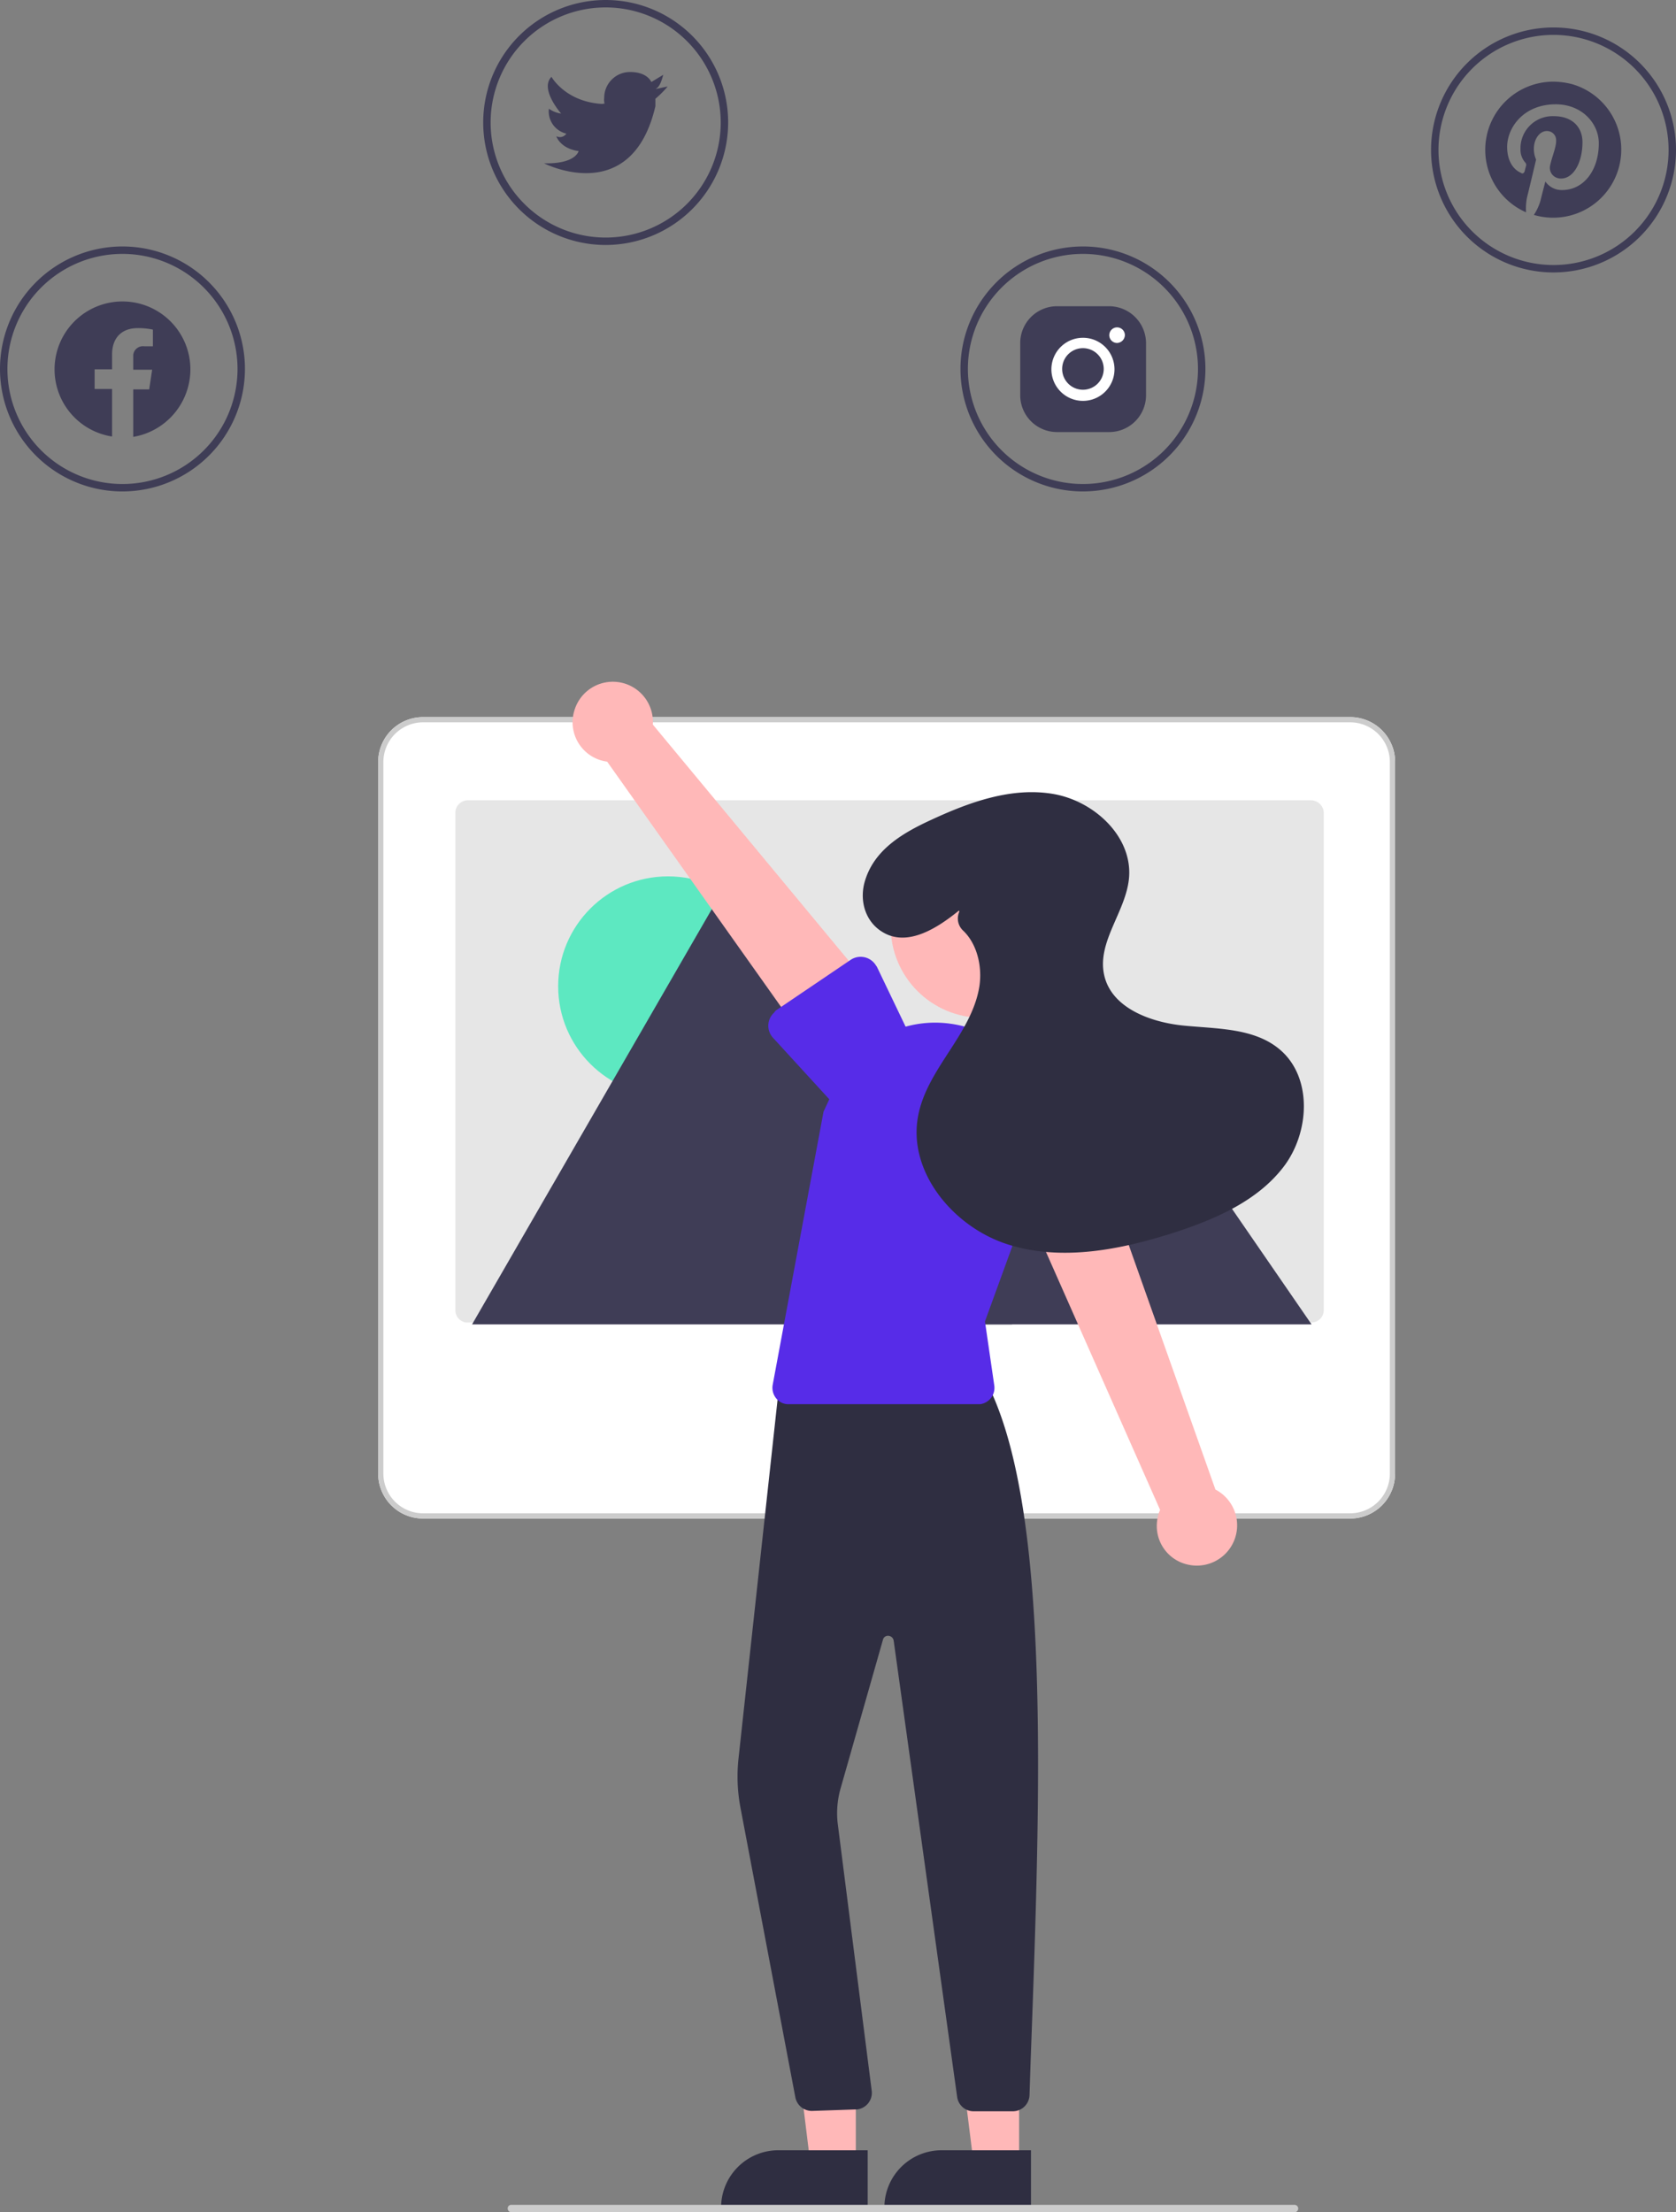 <?xml version="1.0" encoding="utf-8"?>
<svg id="partage_photo_reseaux_sociaux" xmlns="http://www.w3.org/2000/svg" width="451.6" height="596" viewBox="0 0 451.6 596">
  <rect x="0" y="0" width="451.6" height="596" fill="#808080" stroke="none"/>
  <path id="Tracé_14598" data-name="Tracé 14598" d="M51.3,99.5a18.3,18.3,0,1,0-21.1,18.1V104.8H25.5V99.5h4.7v-4c0-4.6,2.7-7.1,6.9-7.1a19,19,0,0,1,4.1.4v4.5H38.9a2.627,2.627,0,0,0-3,2.3v4H41l-.8,5.3H35.9v12.8A18.461,18.461,0,0,0,51.3,99.5Z" fill="#3f3d56" fill-rule="evenodd"/>
  <path id="Tracé_14599" data-name="Tracé 14599" d="M176.6,24l3.3-.7a25.721,25.721,0,0,1-3.3,3.3h0v2c-6.4,27.5-30,15.4-30,15.4,8.6.2,9.3-3.3,9.3-3.3-5-.7-6-4-6-4a2.081,2.081,0,0,0,2.7-.7,6.145,6.145,0,0,1-4.7-6.7,7.888,7.888,0,0,0,3.3,1.3c-.6-.7-5.7-6.8-2.6-9.9,0,0,3.7,6.7,13.6,7.3l.7-.1a3.812,3.812,0,0,1-.1-1.5,6.957,6.957,0,0,1,7-7h0c4.7,0,5.7,2.7,5.7,2.7l3.3-2C178.6,20,178.2,23.3,176.6,24Z" fill="#3f3d56"/>
  <path id="Tracé_14600" data-name="Tracé 14600" d="M298.9,82.5H284.8a9.923,9.923,0,0,0-9.9,9.9v14.1a9.923,9.923,0,0,0,9.9,9.9h14.1a9.923,9.923,0,0,0,9.9-9.9V92.4A9.988,9.988,0,0,0,298.9,82.5Z" fill="#3f3d56"/>
  <path id="Tracé_14601" data-name="Tracé 14601" d="M301,92.4a2.1,2.1,0,1,1,2.1-2.1,2.182,2.182,0,0,1-2.1,2.1Z" fill="#fff"/>
  <path id="Tracé_14602" data-name="Tracé 14602" d="M291.8,93.8a5.6,5.6,0,1,1-5.6,5.6,5.591,5.591,0,0,1,5.6-5.6h0m0-2.8a8.5,8.5,0,1,0,8.5,8.5h0a8.493,8.493,0,0,0-8.5-8.5Z" fill="#fff"/>
  <path id="Tracé_14603" data-name="Tracé 14603" d="M418.6,22a18.372,18.372,0,0,0-7.4,35.2,14.887,14.887,0,0,1,.3-4.2c.4-1.5,2.4-10,2.4-10a7.173,7.173,0,0,1-.6-2.9c0-2.7,1.6-4.8,3.5-4.8a2.456,2.456,0,0,1,2.5,2.4V38c0,1.7-1.1,4.2-1.6,6.5a2.862,2.862,0,0,0,2.1,3.5,2.485,2.485,0,0,0,.8.1c3.5,0,5.8-4.5,5.8-9.8,0-4-2.7-7-7.7-7a8.649,8.649,0,0,0-9,8.4v.4a5.237,5.237,0,0,0,1.2,3.6.959.959,0,0,1,.3,1c-.1.3-.3,1.1-.4,1.5-.1.3-.4.6-.7.5-.1,0-.1,0-.2-.1-2.6-1.1-3.8-3.9-3.8-7,0-5.2,4.4-11.5,13.1-11.5,7,0,11.6,5.1,11.6,10.5,0,7.2-4,12.6-9.9,12.6a5.327,5.327,0,0,1-4.5-2.3s-1.1,4.2-1.3,5.1a13.842,13.842,0,0,1-1.8,3.9,18.352,18.352,0,0,0,10.4-35.2,20.929,20.929,0,0,0-5.1-.7Z" fill="#3f3d56"/>
  <path id="Tracé_14604" data-name="Tracé 14604" d="M375.2,201.2a12.094,12.094,0,0,0-11.4-8H114a12.078,12.078,0,0,0-12.1,12.1h0V397A12.078,12.078,0,0,0,114,409.1H363.8A12.078,12.078,0,0,0,375.9,397V205.3A11.409,11.409,0,0,0,375.2,201.2Z" fill="#fff"/>
  <path id="Tracé_14605" data-name="Tracé 14605" d="M375.2,201.2a12.094,12.094,0,0,0-11.4-8H114a12.078,12.078,0,0,0-12.1,12.1h0V397A12.078,12.078,0,0,0,114,409.1H363.8A12.078,12.078,0,0,0,375.9,397V205.3A11.409,11.409,0,0,0,375.2,201.2ZM374.5,397a10.712,10.712,0,0,1-10.7,10.7H114A10.712,10.712,0,0,1,103.3,397V205.3A10.712,10.712,0,0,1,114,194.6H363.8a10.712,10.712,0,0,1,10.7,10.7Z" fill="#ccc"/>
  <path id="Tracé_14606" data-name="Tracé 14606" d="M356.7,219V352.9a3.372,3.372,0,0,1-3.4,3.4H125.6a3.335,3.335,0,0,1-2.9-3.3V219a3.372,3.372,0,0,1,3.4-3.4H353.3a3.5,3.5,0,0,1,3.4,3.4Z" fill="#e6e6e6"/>
  <circle id="Ellipse_2089" data-name="Ellipse 2089" cx="29.6" cy="29.6" r="29.6" transform="translate(150.4 236.1)" fill="#5de8c1"/>
  <path id="Tracé_14607" data-name="Tracé 14607" d="M272.7,356.8H127.2L195.8,238a4.759,4.759,0,0,1,6.5-1.8,4.455,4.455,0,0,1,1.8,1.8l46,79.7,2.2,3.8Z" fill="#3f3d56"/>
  <path id="Tracé_14608" data-name="Tracé 14608" d="M272.7,356.8H223.2l24.3-35.3,1.7-2.6.9-1.2,2.2,3.8Z" opacity="0.2"/>
  <path id="Tracé_14609" data-name="Tracé 14609" d="M353.4,356.8H228l24.3-35.3L254,319l31.7-46c2.1-3,7.1-3.2,9.5-.6.2.2.3.4.5.6Z" fill="#3f3d56"/>
  <path id="Tracé_14610" data-name="Tracé 14610" d="M230.6,583.3H218.4L212.6,536h18Z" fill="#ffb8b8"/>
  <path id="Tracé_14611" data-name="Tracé 14611" d="M233.8,595.2H194.3v-.5a15.407,15.407,0,0,1,15.4-15.4h24.1Z" fill="#2f2e41"/>
  <path id="Tracé_14612" data-name="Tracé 14612" d="M274.6,583.3H262.4L256.5,536h18.1Z" fill="#ffb8b8"/>
  <path id="Tracé_14613" data-name="Tracé 14613" d="M277.8,595.2H238.3v-.5a15.407,15.407,0,0,1,15.4-15.4h24.1Z" fill="#2f2e41"/>
  <path id="Tracé_14614" data-name="Tracé 14614" d="M257.9,564.9,240.8,442a1.553,1.553,0,0,0-1.7-1.3,1.383,1.383,0,0,0-1.2,1.1l-11.4,40a24.345,24.345,0,0,0-.8,9.3l9.2,72.3a4.5,4.5,0,0,1-4,4.9h-.3l-11.7.4a4.525,4.525,0,0,1-4.6-3.7l-14.8-78.1a44.887,44.887,0,0,1-.5-13.2l11.2-102.9,55.9,2,.1.3c16.9,33.9,14.2,109.3,11.5,182.3l-.3,9.1a4.508,4.508,0,0,1-4.5,4.3H262.5A4.478,4.478,0,0,1,257.9,564.9Z" fill="#2f2e41"/>
  <circle id="Ellipse_2090" data-name="Ellipse 2090" cx="24.6" cy="24.6" r="24.6" transform="translate(240 225)" fill="#ffb8b8"/>
  <path id="Tracé_14615" data-name="Tracé 14615" d="M209.2,376.8a4.508,4.508,0,0,1-1-3.7l13.7-73.6,3.2-6.9a29.669,29.669,0,0,1,31-16.8h0a29.786,29.786,0,0,1,25.5,33.6,32.972,32.972,0,0,1-1.5,6.2L265.4,356l2.5,17.2a4.437,4.437,0,0,1-3.8,5.1H212.6A4.16,4.16,0,0,1,209.2,376.8Z" fill="#572ce8"/>
  <path id="Tracé_14616" data-name="Tracé 14616" d="M320,421.5a10.638,10.638,0,0,1-8-12.9,6.355,6.355,0,0,1,.6-1.8L273,317.3l22.7-5.7,31.8,89.7a10.857,10.857,0,0,1-7.5,20.2Z" fill="#ffb8b8"/>
  <path id="Tracé_14617" data-name="Tracé 14617" d="M274.3,333.4a4.827,4.827,0,0,1-2.6-3l-6.9-23.2a13.422,13.422,0,0,1,6.5-17.8,13.268,13.268,0,0,1,17.7,6.4L302.4,316a4.767,4.767,0,0,1-1.4,6.7l-.6.3-22,10.3A4.566,4.566,0,0,1,274.3,333.4Z" fill="#572ce8"/>
  <path id="Tracé_14618" data-name="Tracé 14618" d="M154.8,191.3a10.7,10.7,0,0,0,7,13.5,11.627,11.627,0,0,0,1.8.4L220.2,285l16.5-16.5-60.8-73.3a10.8,10.8,0,0,0-21.1-3.9Z" fill="#ffb8b8"/>
  <path id="Tracé_14619" data-name="Tracé 14619" d="M209.1,272.2l20.1-13.6a4.829,4.829,0,0,1,6.7,1.3c.1.2.3.4.4.6l10.5,21.9a13.4,13.4,0,0,1-22.2,15l-16.3-17.8a4.772,4.772,0,0,1,.3-6.8,3.169,3.169,0,0,1,.5-.6Z" fill="#572ce8"/>
  <path id="Tracé_14620" data-name="Tracé 14620" d="M137.8,596h211a1,1,0,0,0,0-2h-211a.945.945,0,0,0-1,1A1,1,0,0,0,137.8,596Z" fill="#ccc"/>
  <path id="Tracé_14621" data-name="Tracé 14621" d="M33,132.4a33,33,0,1,1,33-33h0A33.033,33.033,0,0,1,33,132.4Zm0-64a31,31,0,1,0,31,31h0A31.027,31.027,0,0,0,33,68.4Z" fill="#3f3d56"/>
  <path id="Tracé_14622" data-name="Tracé 14622" d="M163.2,66a33,33,0,1,1,33-33A33.033,33.033,0,0,1,163.2,66Zm0-64a31,31,0,1,0,31,31A31.027,31.027,0,0,0,163.2,2Z" fill="#3f3d56"/>
  <path id="Tracé_14623" data-name="Tracé 14623" d="M291.8,132.4a33,33,0,1,1,33-33A33.033,33.033,0,0,1,291.8,132.4Zm0-64a31,31,0,1,0,31,31A31.027,31.027,0,0,0,291.8,68.4Z" fill="#3f3d56"/>
  <path id="Tracé_14624" data-name="Tracé 14624" d="M418.6,73.4a33,33,0,1,1,33-33A33.033,33.033,0,0,1,418.6,73.4Zm0-64a31,31,0,1,0,31,31h0A31.027,31.027,0,0,0,418.6,9.4Z" fill="#3f3d56"/>
  <path id="Tracé_14625" data-name="Tracé 14625" d="M258.4,245.3c-5.9,4.8-13.9,9.9-20.6,5.8-4.5-2.7-6.2-8.1-4.9-13.2,2.4-9,10.5-13.6,18.4-17.2,10.2-4.7,21.4-8.7,32.5-6.8s21.5,11.6,20.4,22.8c-.9,9-8.6,17-6.7,25.9s12.4,12.8,21.4,13.7,19.1.6,26,6.5c8.8,7.5,8,22.3,1,31.5s-18.3,14.1-29.3,17.7c-14.6,4.7-30.6,7.9-45.2,3.2s-26.9-19.6-24-34.6c1.2-6.4,4.9-12,8.4-17.4s7.1-11.1,8.1-17.5c.8-5.3-.6-11.4-4.4-15a4.446,4.446,0,0,1-1-5.1Z" fill="#2f2e41"/>
</svg>
